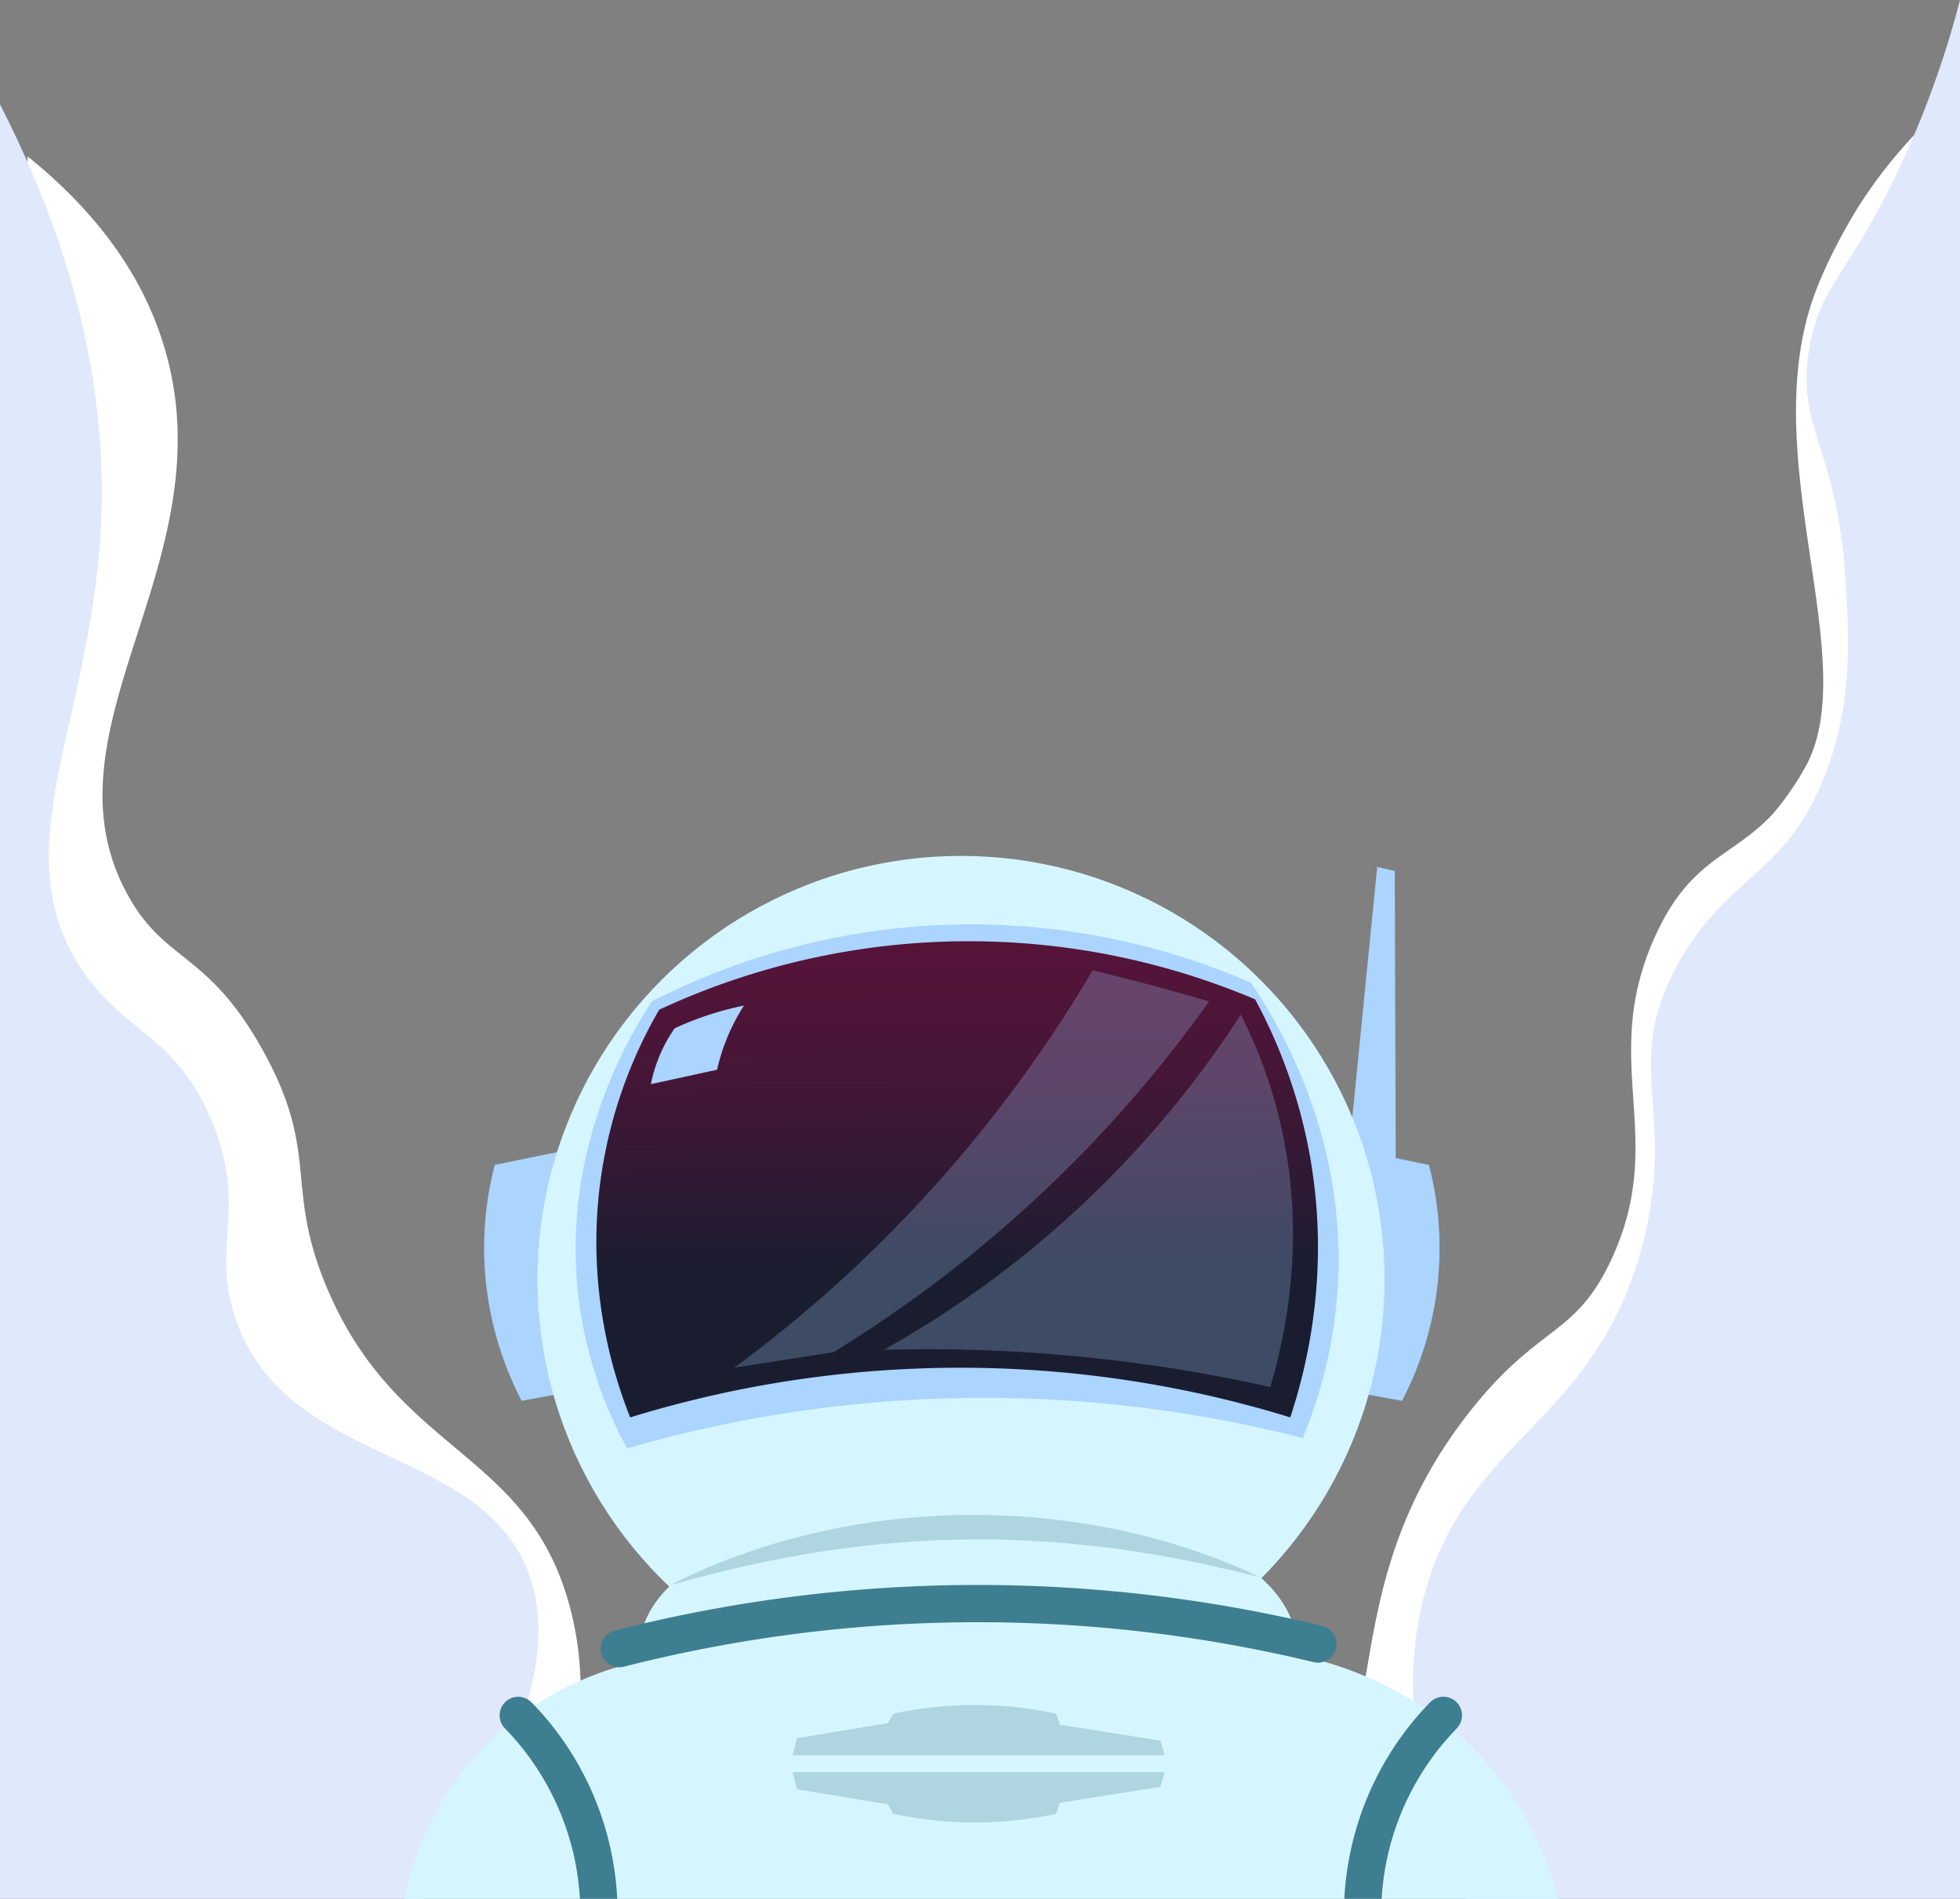 <svg xmlns="http://www.w3.org/2000/svg" xmlns:xlink="http://www.w3.org/1999/xlink" viewBox="0 0 1920.07 1860"><rect x="0" y="0" width="1920.07" height="1860" fill="#808080" stroke="none"/><defs><style>.cls-1{isolation:isolate;}.cls-2{fill:#fff;}.cls-3{fill:#e0e9fb;}.cls-4,.cls-7{fill:#abd4ff;}.cls-5{fill:#d6f6ff;}.cls-6{fill:url(#ŃŚÁŻž_ŪŪŻť_ūŗšŤŚŪÚ_24);}.cls-7{opacity:0.25;mix-blend-mode:screen;}.cls-8{fill:#afd6e0;}.cls-9{fill:#3e7e91;}</style><linearGradient id="ŃŚÁŻž_ŪŪŻť_ūŗšŤŚŪÚ_24" x1="934.78" y1="847.14" x2="937.82" y2="1242.43" gradientUnits="userSpaceOnUse"><stop offset="0" stop-color="#5c133a"/><stop offset="0.22" stop-color="#561439"/><stop offset="0.51" stop-color="#461637"/><stop offset="0.82" stop-color="#2c1a33"/><stop offset="1" stop-color="#1a1d30"/></linearGradient></defs><g class="cls-1"><g id="Ebene_2" data-name="Ebene 2"><g id="Ebene_1-2" data-name="Ebene 1"><path class="cls-2" d="M1906.27,102.11a472.77,472.77,0,0,0-87,102.41s-25.39,40.36-41,81.92c-60.23,160.71,48.51,362-10.25,465.94-16,28.37-32.47,46.15-32.47,46.15-40.19,42.22-81.36,43-116,122.81-52.51,121,14.43,193.17-41,312.33-35.49,76.35-70.36,62.62-138.25,148.49-141.59,179.1-67.44,336.93-169,394.25-82.48,46.57-133.88-52.21-343.06-60.71-178.72-7.26-278.74,68.78-337.93,9.51-33.82-33.87-11.35-67.72-30.72-145.92-39.29-158.6-168.07-152.54-238.09-314.9-44.17-102.42-6.86-132.52-64-235.52-54.37-98-96.13-85.15-133.12-153.61-88.31-163.41,100.78-327,35.84-537.62C142.62,280.36,105,215.92,27.16,153.31a6173.64,6173.64,0,0,0,25.6,1034.28c21.78,199.36,52,385.78,87.05,558.1l1474.61,10.24a5988.25,5988.25,0,0,0,215-879.94A5986.34,5986.34,0,0,0,1906.27,102.11Z"/><path class="cls-3" d="M1920.07,0V1860H1436.91c-63.45-135.39-58.34-231.47-42.66-293.51,40.15-158.81,168.57-169.72,215-348.18,34-130.57-21.85-174.24,35.84-276.49,47.32-83.86,101-83.05,139.94-175.76,30.78-73.31,26.33-143.2,22.69-200.43-8.28-130.06-50.11-146.62-34.62-228,11.33-59.54,36.91-67.38,84.7-167.09A936.79,936.79,0,0,0,1920.07,0Z"/><path class="cls-3" d="M414.2,1860H0V102.34c89.94,175,103.93,315.88,98.85,414.51C89,707.18,3.51,830.6,78.36,946.94c41.43,64.39,92.48,65.22,128,148.49,38.16,89.44-1.56,124.87,25.6,199.69,50.3,138.52,228.12,120.91,281.61,235.52C539.28,1585.7,541.26,1682,414.2,1860Z"/><path class="cls-4" d="M1320.75,1124.86l79.06,16.22a322.93,322.93,0,0,1-26.36,231.09l-44.59-8.11a450.84,450.84,0,0,0-8.11-239.2Z"/><path class="cls-4" d="M1367.37,1159.32q-.49-153-1-306.09l-17.23-4.06L1320.75,1135Z"/><path class="cls-4" d="M563.74,1124.86l-79.05,16.22a322.91,322.91,0,0,0-10.14,95.27A326.61,326.61,0,0,0,511,1372.17l44.59-8.11a450.84,450.84,0,0,1,8.11-239.2Z"/><circle class="cls-5" cx="941.43" cy="1253.34" r="414.94" transform="translate(-610.5 1032.79) rotate(-45)"/><path class="cls-4" d="M1276.15,1408.66a458.57,458.57,0,0,0,34.46-150c8.1-145.47-56.85-254.16-85.14-296a685.9,685.9,0,0,0-586.85,18.25c-23.86,36.47-90.11,148.31-71.45,293.42A412.42,412.42,0,0,0,614.3,1418.8a1258.3,1258.3,0,0,1,661.85-10.14Z"/><path class="cls-6" d="M1229.53,978.91a512.82,512.82,0,0,1,52.7,148c22,116-1.81,211.77-18.24,261.5a1098.71,1098.71,0,0,0-646.65,0C600.91,1347.11,573,1260.08,589,1151.21a456,456,0,0,1,56.76-162.16,719.46,719.46,0,0,1,583.81-10.14Z"/><path class="cls-5" d="M1526,1860H396.34a295.61,295.61,0,0,1,56.8-125,288.23,288.23,0,0,1,40.93-42.57,295.53,295.53,0,0,1,29.49-21.83,309.54,309.54,0,0,1,35.27-19.83,316.19,316.19,0,0,1,66.59-23.23,94.9,94.9,0,0,1,4.08-32.41c13.44-42.7,57.83-69.94,109.46-87.21,83.2-27.85,185.18-30.1,206.77-30.35s149.91-1.76,239.12,37.1c37.83,16.48,68.6,40.2,81.19,74.37a103.55,103.55,0,0,1,6.08,32.42,352.53,352.53,0,0,1,123.39,51.81,313,313,0,0,1,29.19,22.26,307.94,307.94,0,0,1,42,43.54A322.68,322.68,0,0,1,1526,1860Z"/><path class="cls-7" d="M1215.48,993.76a473.41,473.41,0,0,1,35,91.22c31.15,116,10.54,217.49-6.08,273.66Q1211.1,1351.2,1176,1345a1546.64,1546.64,0,0,0-310.15-22.81,994.69,994.69,0,0,0,349.68-328.39Z"/><path class="cls-7" d="M1184.43,980.94a1257.52,1257.52,0,0,1-114,138.35,1263.34,1263.34,0,0,1-253.9,205.24l-97.3,15.21A1303.24,1303.24,0,0,0,834.75,1244,1319.32,1319.32,0,0,0,1070.4,950.53q21,5.06,42.57,10.64Q1149.68,970.71,1184.43,980.94Z"/><path class="cls-4" d="M728.83,985a195.9,195.9,0,0,0-20.27,41.56,191.9,191.9,0,0,0-6.08,21.28L637.61,1062a145.19,145.19,0,0,1,23.31-54.73A308,308,0,0,1,728.83,985Z"/><path class="cls-8" d="M1234.6,1545l-24.74-6-28.36-6.43c-11-2.33-23.35-4.8-36.86-7.34s-28.21-4.8-43.73-7.1-32-4-49-5.76-34.63-2.55-52.5-3.56c-17.85-.79-36.15-1.11-54.17-.67-9.23.14-18.52.15-27.41.64-9,.28-17.94.82-26.89,1.51s-17.77,1.51-26.53,2.13c-8.75.78-17.37,1.8-25.86,2.75-16.91,2.32-33.33,4.37-48.78,7.11s-30.06,5.49-43.54,8.21c-13.42,3-25.75,5.67-36.64,8.32L681.44,1546l-24.57,6.64,5.93-3c3.89-2,9.61-4.81,17-8.16s16.43-7.37,27-11.48,22.55-8.64,35.85-12.94,27.81-8.76,43.42-12.49c15.54-4,32.12-7.56,49.4-10.53,17.3-2.76,35.23-5.7,53.61-7.11,9.16-.84,18.45-1.55,27.86-2,9.46-.64,18.63-.83,27.86-1,18.89-.17,37.5.44,55.93,1.54,9.2.63,18.32,1.26,27.28,2.41,9,.93,17.82,2.1,26.5,3.36,17.37,2.35,34,5.71,49.66,9.18s30.33,7.38,43.72,11.38,25.53,8.1,36.19,12,19.79,7.63,27.29,10.76,13.27,5.9,17.2,7.75Z"/><path class="cls-9" d="M606.68,1633.17a18.25,18.25,0,0,1-4.5-35.93,1438.73,1438.73,0,0,1,693-4.61,18.24,18.24,0,1,1-8.56,35.46,1402,1402,0,0,0-675.36,4.51A18.14,18.14,0,0,1,606.68,1633.17Z"/><path class="cls-8" d="M1140.9,1719.4H776.47c1.4-5.6,2.79-11.17,4.18-16.77l89-14.71q2.71-4.64,5.42-9.29a377.24,377.24,0,0,1,159.51,0l3.87,10.84,98.34,15.48Z"/><path class="cls-8" d="M1140.9,1735.92H776.47c1.4,5.6,2.79,11.17,4.18,16.77l89,14.7q2.71,4.65,5.42,9.3a377.67,377.67,0,0,0,159.51,0l3.87-10.84,98.34-15.48Z"/><path class="cls-9" d="M1427.07,1693c-.85.86-1.64,1.71-2.37,2.56A260.82,260.82,0,0,0,1353.49,1860h-36.55a284.79,284.79,0,0,1,4.56-38.74,296.87,296.87,0,0,1,74-148c1.76-1.94,3.59-3.83,5.41-5.71a18.23,18.23,0,1,1,26.15,25.41Z"/><path class="cls-9" d="M604.63,1860H568.14c-.37-5.53-.85-11-1.52-16.48v-.06a257.53,257.53,0,0,0-19-70.85,260.66,260.66,0,0,0-53-79.61,3.88,3.88,0,0,1-.48-.54,18.2,18.2,0,0,1,26.57-24.87c1,1,2,2,2.92,3a291,291,0,0,1,42.51,57.28,286.6,286.6,0,0,1,15.08,30.35A295.25,295.25,0,0,1,604.63,1860Z"/></g></g></g></svg>